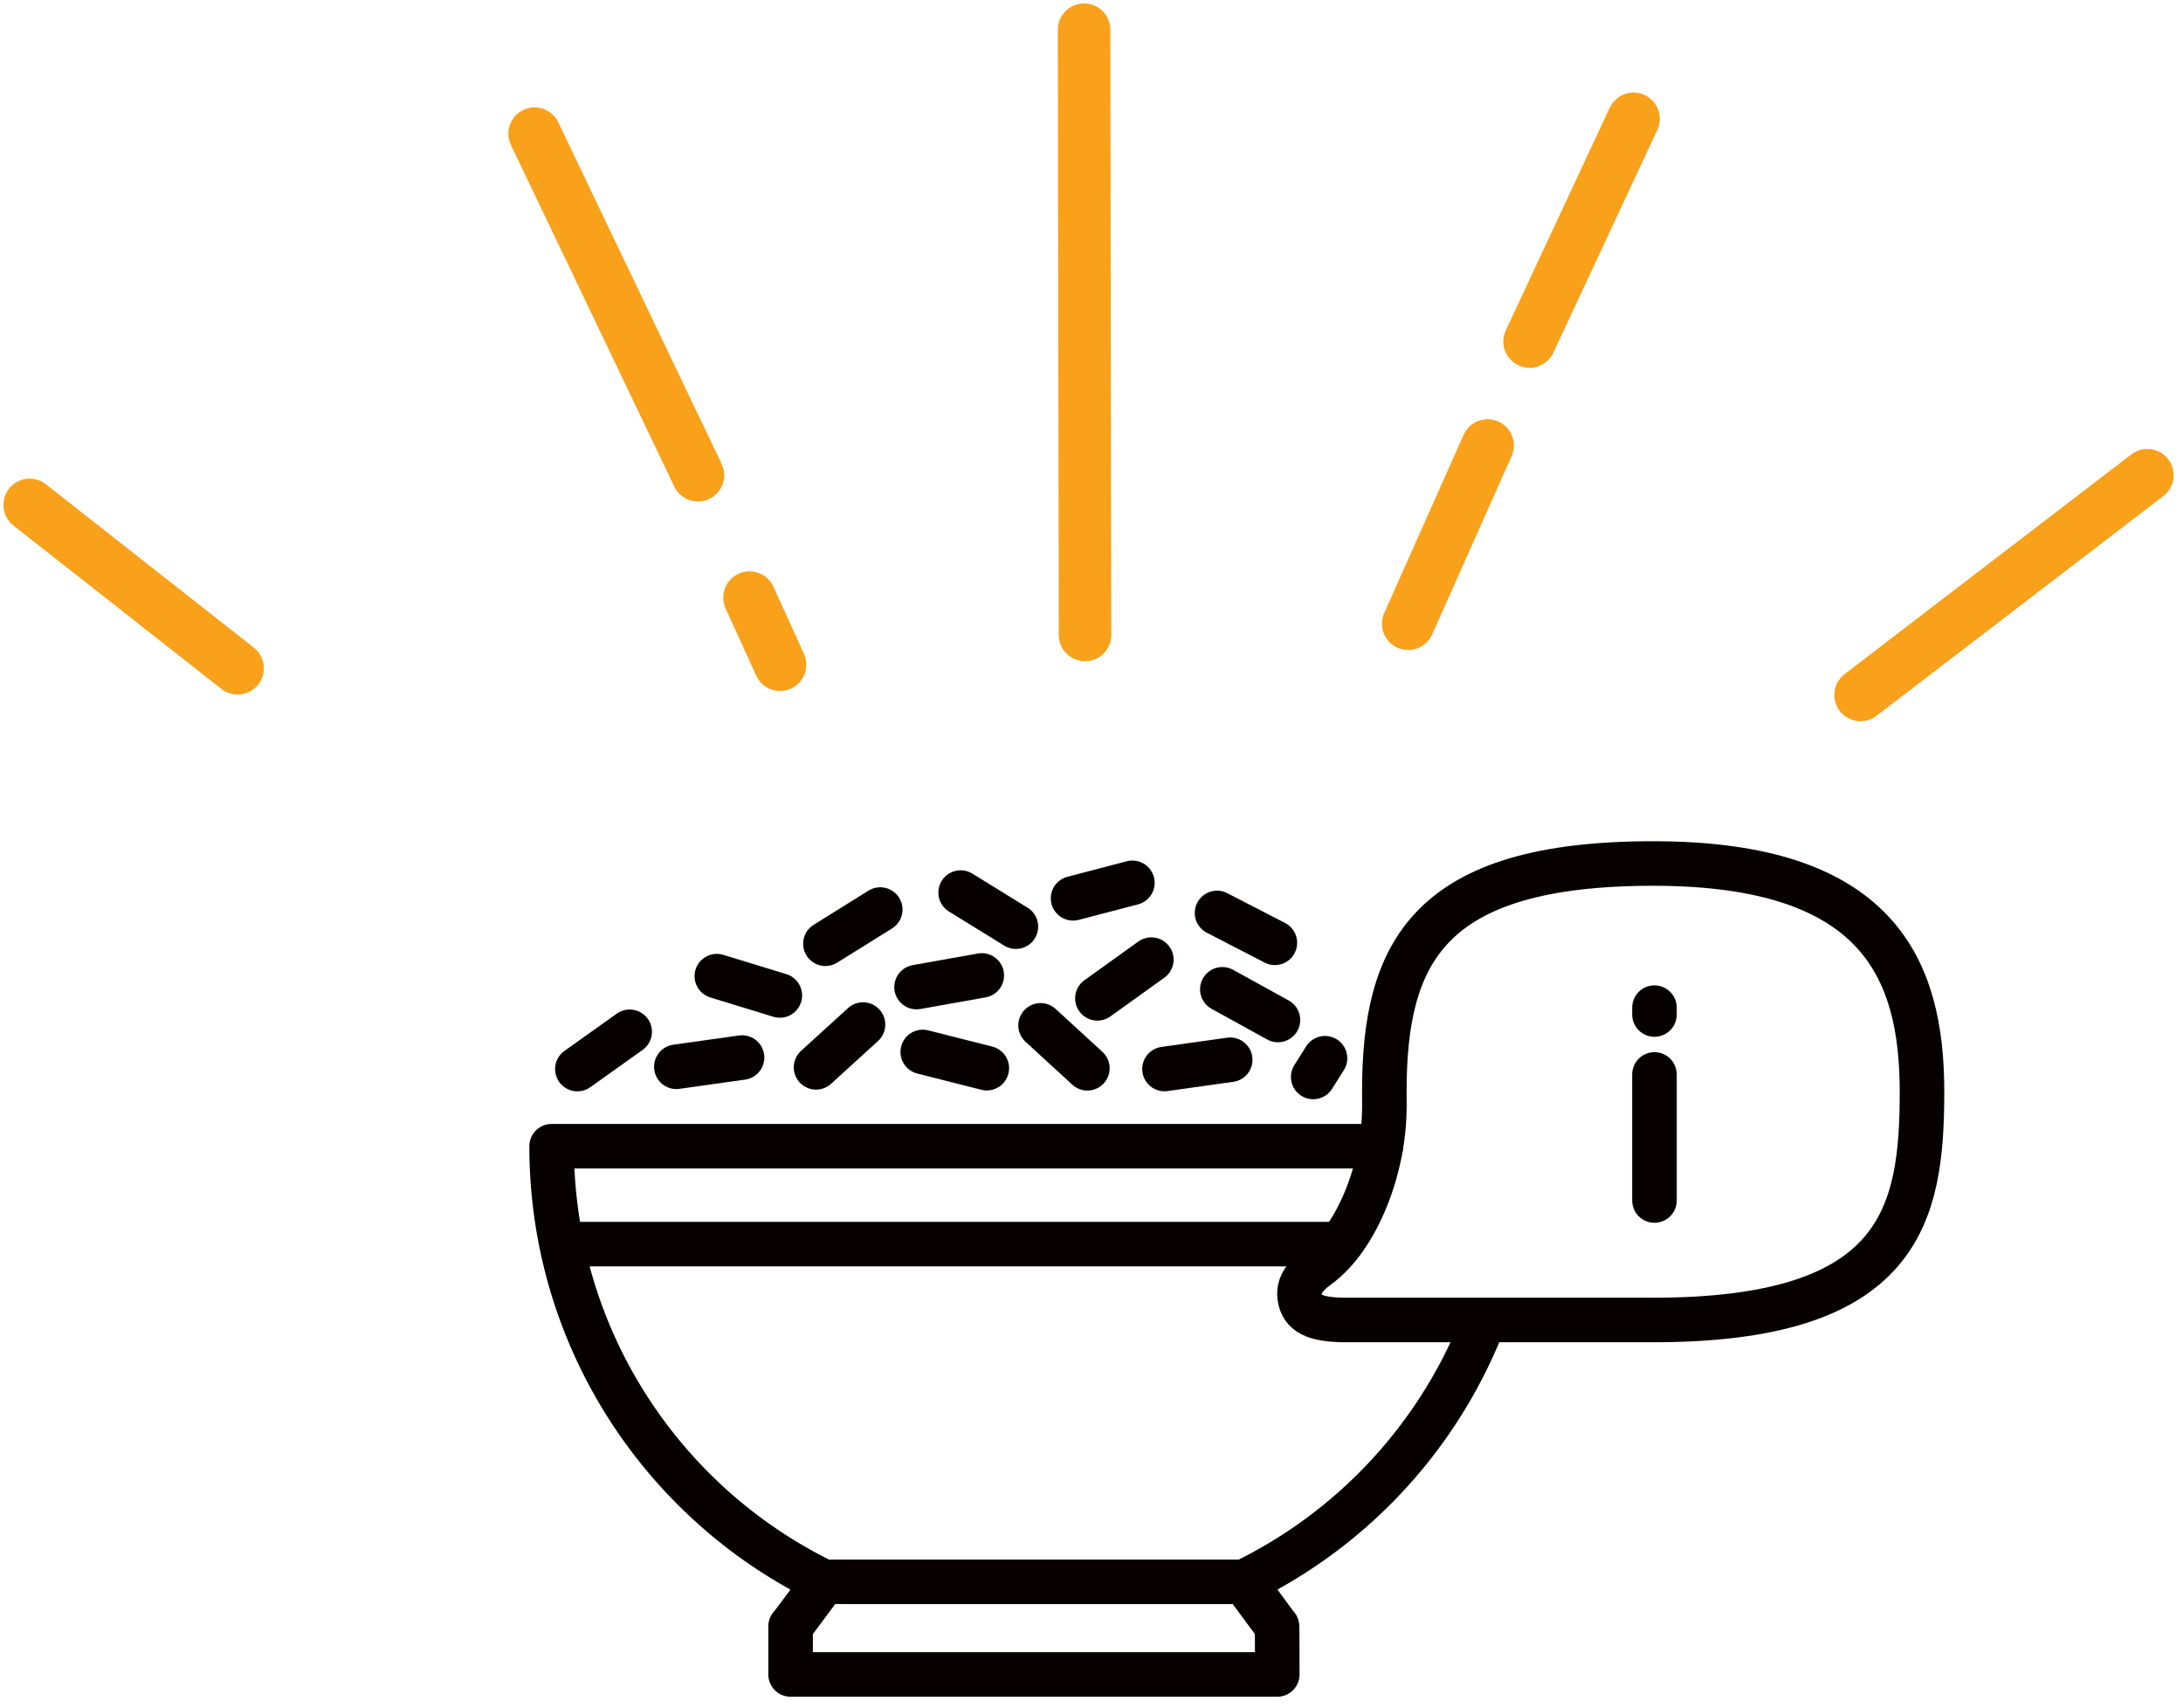 <svg width="147" height="115" xmlns="http://www.w3.org/2000/svg"><defs><filter color-interpolation-filters="auto" id="a"><feColorMatrix in="SourceGraphic" values="0 0 0 0 1 0 0 0 0 1 0 0 0 0 1 0 0 0 1 0"/></filter></defs><g transform="translate(-647 -2384)" fill="none" fill-rule="evenodd"><path d="M0 2128L1440 2128 1440 3047 0 3047z"/><g transform="translate(172 2386)"><g transform="translate(477)" stroke="#F9A11A" stroke-linecap="round" stroke-linejoin="round" stroke-width="3.536"><path d="M71.065 40.759L71 0"/><path d="M45 30L34 7"/><path d="M50.529 42.761L48.471 38.239"/><path d="M14 43L0 32"/><path d="M101 21L108 6"/><path d="M92.826 40L98.174 28"/><path d="M123.287 44.797L142.6 30"/></g><g transform="translate(512.146 56.146)" filter="url(#a)"><path d="M62.6 31.24a32.653 32.653 0 0 1-15.973 17.13c.715.975 2.207 2.999 2.218 2.999.017 0 .017 3.238.017 3.238H16.091v-3.238c.028 0 1.526-2.02 2.242-2.996C7.484 43.1 0 31.945 0 19.037h55.842"/><path d="M62.6 31.24a32.653 32.653 0 0 1-15.973 17.13c.715.975 2.207 2.999 2.218 2.999.017 0 .017 3.238.017 3.238H16.091v-3.238c.028 0 1.526-2.02 2.242-2.996C7.484 43.1 0 31.945 0 19.037h55.842" stroke="#060100" stroke-width="3" stroke-linecap="round" stroke-linejoin="round"/><path fill="#FFF" d="M46.627 48.371L18.334 48.371"/><path stroke="#060100" stroke-width="3" stroke-linecap="round" stroke-linejoin="round" d="M46.627 48.371L18.334 48.371"/><path fill="#FFF" d="M20.968 11.846L17.805 14.726"/><path stroke="#060100" stroke-width="3" stroke-linecap="round" stroke-linejoin="round" d="M20.968 10.846L17.805 13.726"/><path fill="#FFF" d="M52.078 14.113L51.284 15.373"/><path stroke="#060100" stroke-width="3" stroke-linecap="round" stroke-linejoin="round" d="M52.078 13.113L51.284 14.373"/><path fill="#FFF" d="M36.076 14.789L32.925 11.899"/><path stroke="#060100" stroke-width="3" stroke-linecap="round" stroke-linejoin="round" d="M36.076 13.789L32.925 10.899"/><path fill="#FFF" d="M22.128 4.101L18.436 6.403"/><path stroke="#060100" stroke-width="3" stroke-linecap="round" stroke-linejoin="round" d="M22.128 3.101L18.436 5.403"/><path fill="#FFF" d="M5.256 12.332L1.733 14.842"/><path stroke="#060100" stroke-width="3" stroke-linecap="round" stroke-linejoin="round" d="M5.256 11.332L1.733 13.842"/><path fill="#FFF" d="M48.908 11.537L45.164 9.473"/><path stroke="#060100" stroke-width="3" stroke-linecap="round" stroke-linejoin="round" d="M48.908 10.537L45.164 8.473"/><path fill="#FFF" d="M15.367 9.885L11.124 8.586"/><path stroke="#060100" stroke-width="3" stroke-linecap="round" stroke-linejoin="round" d="M15.367 8.885L11.124 7.586"/><path fill="#FFF" d="M40.383 7.473L36.751 10.079"/><path stroke="#060100" stroke-width="3" stroke-linecap="round" stroke-linejoin="round" d="M40.383 6.473L36.751 9.079"/><path fill="#FFF" d="M31.263 5.253L27.542 2.957"/><path stroke="#060100" stroke-width="3" stroke-linecap="round" stroke-linejoin="round" d="M31.263 4.253L27.542 1.957"/><path fill="#FFF" d="M29.304 14.782L24.99 13.69"/><path stroke="#060100" stroke-width="3" stroke-linecap="round" stroke-linejoin="round" d="M29.304 13.782L24.99 12.69"/><path fill="#FFF" d="M28.966 8.538L24.573 9.321"/><path stroke="#060100" stroke-width="3" stroke-linecap="round" stroke-linejoin="round" d="M28.966 7.538L24.573 8.321"/><path fill="#FFF" d="M45.694 14.216L41.269 14.838"/><path stroke="#060100" stroke-width="3" stroke-linecap="round" stroke-linejoin="round" d="M45.694 13.216L41.269 13.838"/><path fill="#FFF" d="M12.823 14.066L8.398 14.689"/><path stroke="#060100" stroke-width="3" stroke-linecap="round" stroke-linejoin="round" d="M12.823 13.066L8.398 13.689"/><path stroke="#060100" stroke-width="3" stroke-linecap="round" stroke-linejoin="round" d="M52.623 25.629L1.475 25.629"/><path fill="#FFF" d="M39.107 2.302L35.112 3.345"/><path stroke="#060100" stroke-width="3" stroke-linecap="round" stroke-linejoin="round" d="M39.107 1.302L35.112 2.345"/><path fill="#FFF" d="M44.807 4.329L48.702 6.34"/><path stroke="#060100" stroke-width="3" stroke-linecap="round" stroke-linejoin="round" d="M44.807 3.329L48.702 5.34"/><path d="M74.175 0C59.03 0 56.072 5.986 56.072 15.37c0 .36.003.715.007 1.065l-.007-.002c0 4.106-1.84 8.783-4.443 10.68-1.026.747-1.38 1.402-1.242 2.168.173.965.917 1.458 3.107 1.458h20.681c16.717 0 18.103-7.062 18.103-15.37C92.278 7.062 89.32 0 74.175 0z" stroke="#060100" stroke-width="3" stroke-linecap="round" stroke-linejoin="round"/><path stroke="#060100" stroke-width="3" stroke-linecap="round" stroke-linejoin="round" d="M74.263 14.204L74.263 22.693"/><path stroke="#060100" stroke-width="3" stroke-linecap="round" stroke-linejoin="round" d="M74.263 9.706L74.263 10.169"/></g></g></g></svg>